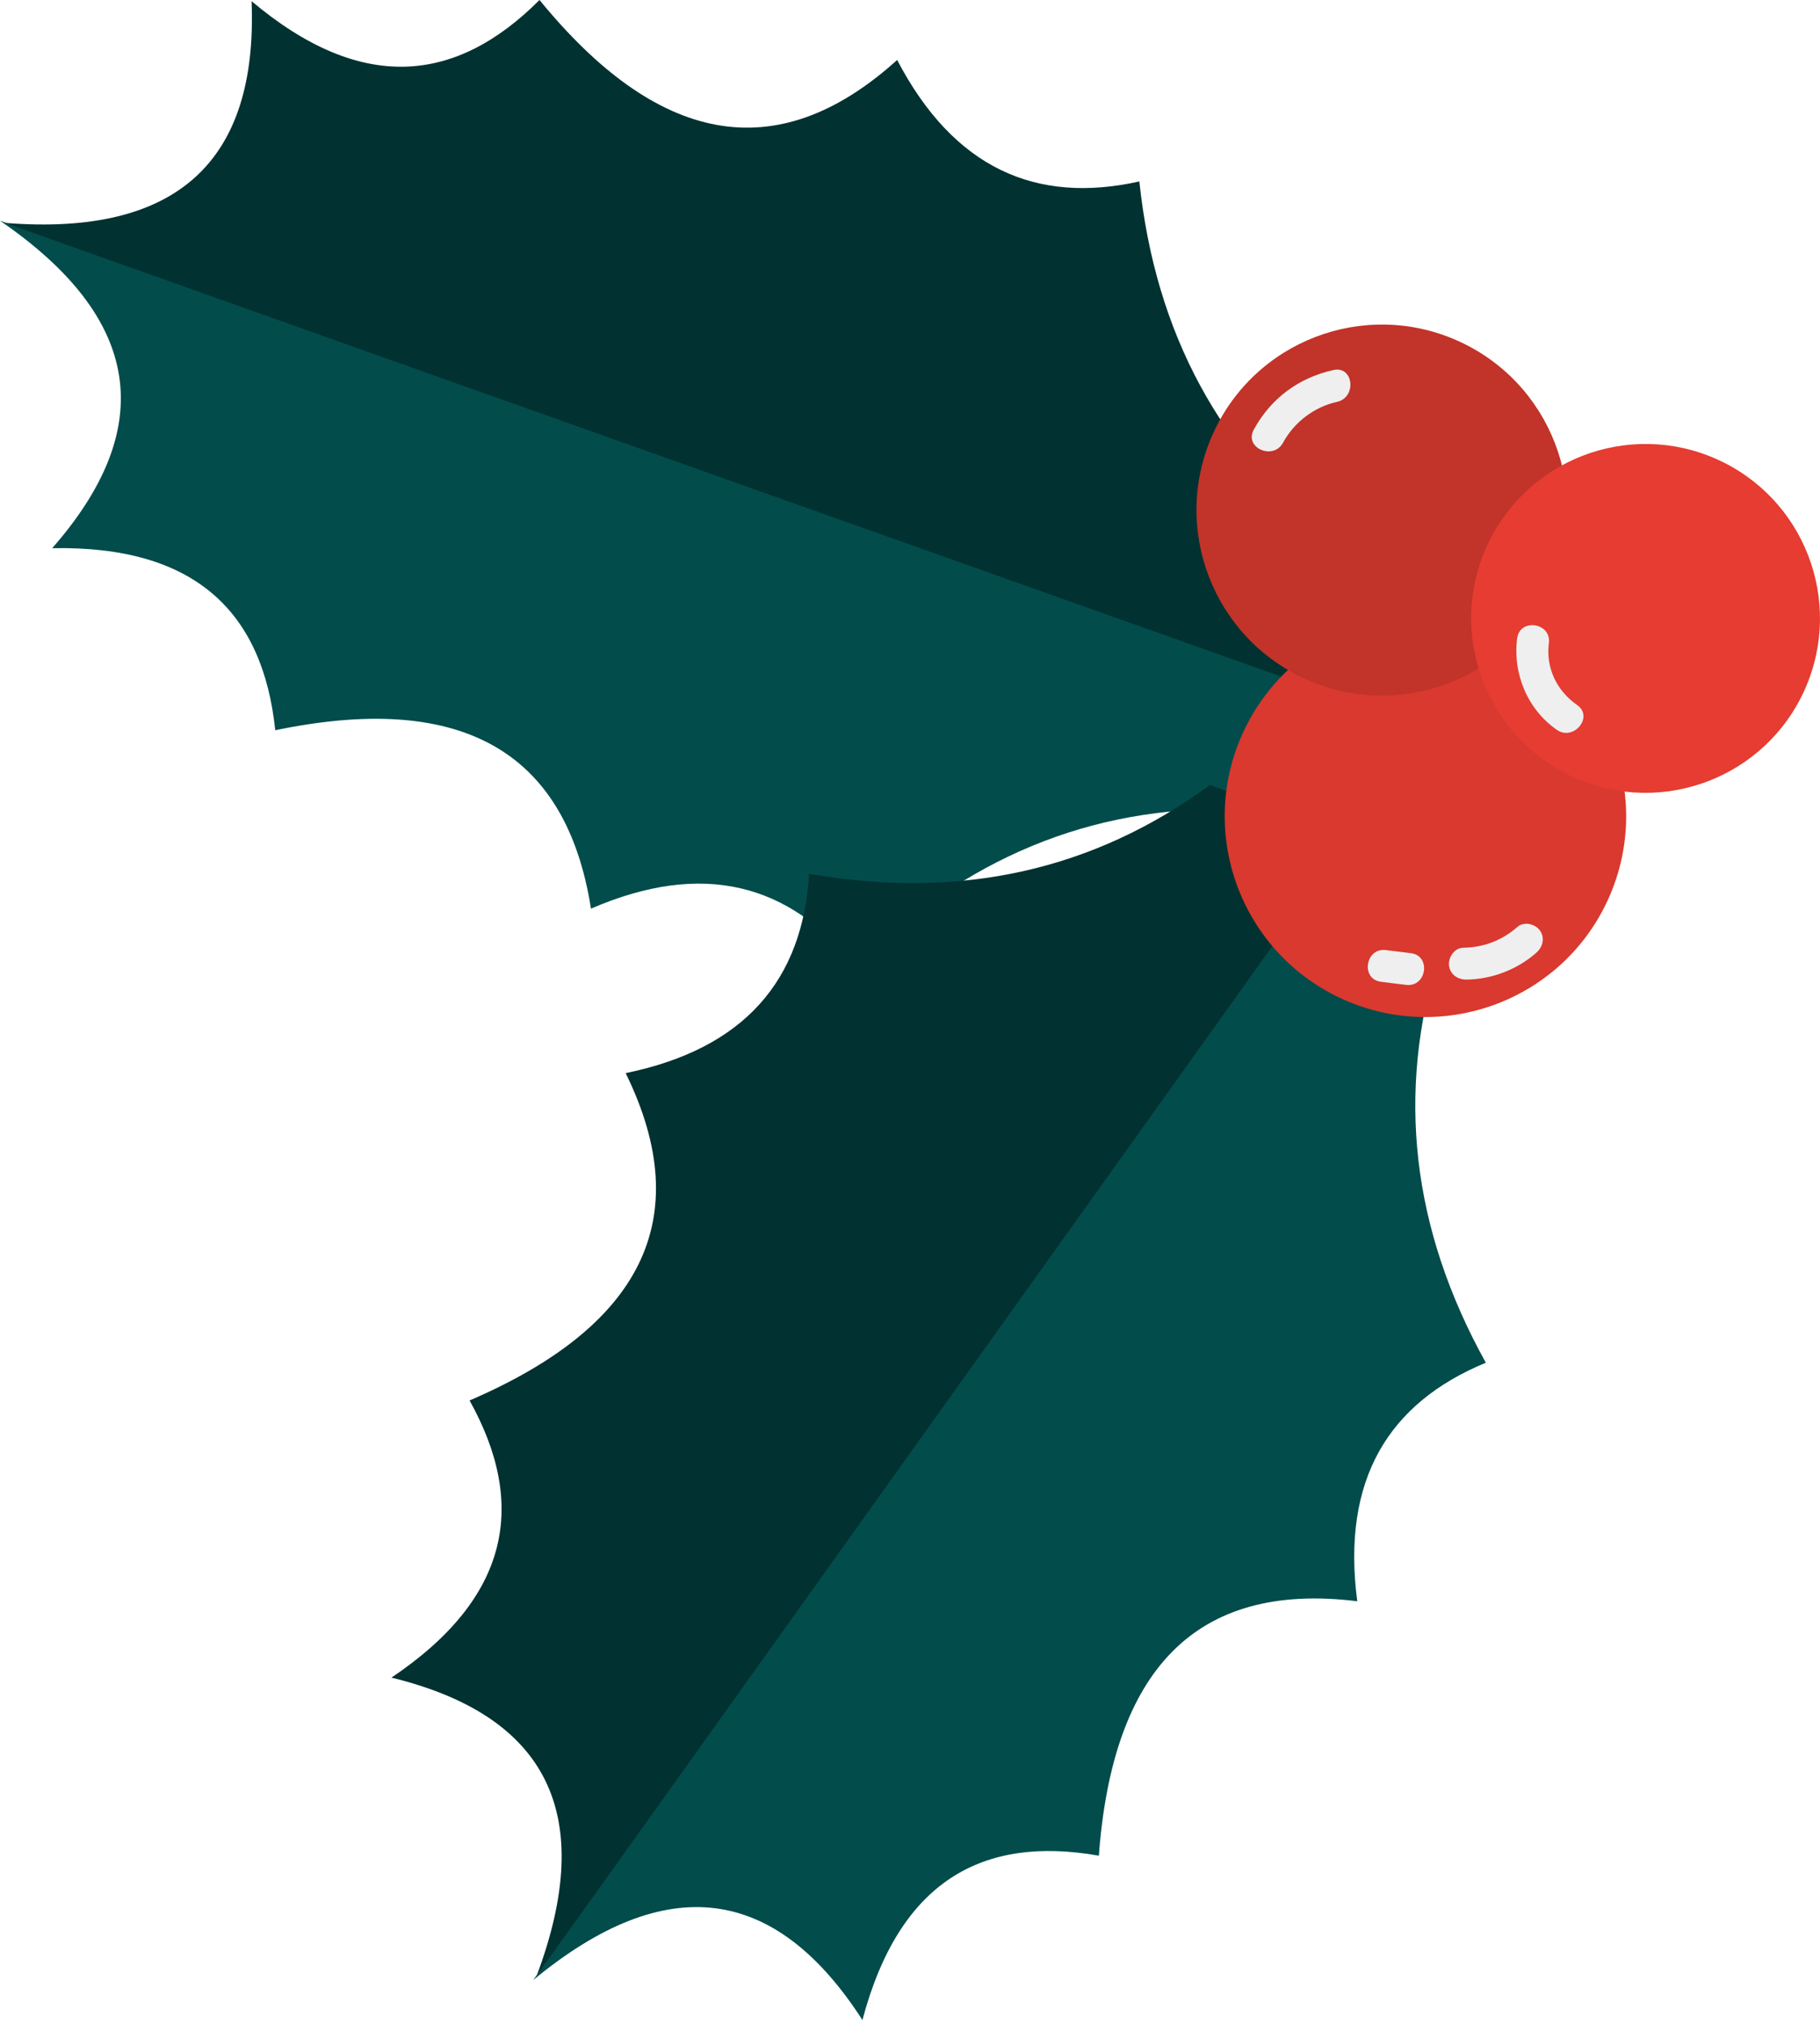 <svg width="330" height="367" fill="none" xmlns="http://www.w3.org/2000/svg"><path d="M223.906 146.701C197.705 146.124 174.779 155.624 155.145 175.249C143.184 160.178 127.437 155.96 107.153 164.742C102.54 135.313 82.638 125.587 49.908 132.398C47.683 111.061 35.482 98.878 9.463 99.391C28.561 77.613 25.896 57.775 0 40.016L239.24 124.342L223.906 146.701Z" fill="#034C4C"/><path d="M242.07 98.349C221.341 82.315 209.499 60.51 206.584 32.898C187.807 37.084 172.909 30.459 162.67 10.875C140.57 30.846 118.983 25.887 97.823 0C82.67 15.184 65.524 16.978 45.618 0.213C46.762 29.156 32.213 42.901 0.909 40.413L239.922 125.371L242.07 98.349Z" fill="#013131"/><path d="M260.889 173.108C253.124 198.136 255.944 222.788 269.408 247.068C251.626 254.419 243.234 268.396 246.095 290.314C216.535 286.65 201.705 303.105 199.243 336.444C178.115 332.711 163.049 341.084 156.374 366.24C140.695 341.888 120.892 338.987 96.686 358.993L243.611 152.211L260.885 173.103L260.889 173.108Z" fill="#034C4C"/><path d="M219.395 142.312C198.276 157.824 174.051 163.209 146.707 158.41C145.562 177.617 135.091 190.113 113.445 194.563C126.559 221.308 115.852 240.698 85.143 253.911C95.568 272.66 92.576 289.638 70.976 304.159C99.115 311.03 108.323 328.798 97.312 358.208L244.783 151.816L219.395 142.312Z" fill="#013131"/><path d="M225.189 133.257C233.331 114.885 254.827 106.589 273.199 114.73C291.571 122.872 299.867 144.368 291.725 162.74C283.584 181.112 262.088 189.408 243.716 181.266C225.344 173.125 217.048 151.629 225.189 133.257Z" fill="#D9392E"/><path d="M275.153 168.039C272.333 170.509 269.041 171.772 265.295 171.831C263.729 171.853 262.571 173.588 262.734 175.041C262.925 176.726 264.369 177.629 265.944 177.602C270.549 177.534 275.09 175.786 278.55 172.748C279.73 171.717 280.184 170.051 279.208 168.693C278.359 167.512 276.338 167.004 275.153 168.039Z" fill="#EFEFEF"/><path d="M255.824 172.816C254.303 172.629 252.782 172.439 251.261 172.253C247.56 171.794 246.679 177.538 250.403 178.001C251.924 178.187 253.445 178.378 254.966 178.564C258.667 179.023 259.548 173.279 255.824 172.816Z" fill="#EFEFEF"/><path d="M219.833 78.854C227.357 61.876 247.223 54.211 264.201 61.736C281.179 69.26 288.844 89.126 281.32 106.103C273.796 123.081 253.93 130.746 236.952 123.222C219.974 115.698 212.309 95.832 219.833 78.854Z" fill="#C23329"/><path d="M241.78 67.09C235.463 68.488 230.428 72.221 227.326 77.91C225.537 81.193 230.859 83.532 232.639 80.262C234.673 76.534 238.27 73.783 242.429 72.861C246.039 72.062 245.44 66.277 241.78 67.085V67.09Z" fill="#EFEFEF"/><path d="M269.462 99.308C276.537 83.343 295.217 76.137 311.183 83.211C327.148 90.286 334.354 108.967 327.28 124.932C320.205 140.897 301.525 148.103 285.559 141.029C269.594 133.954 262.388 115.274 269.462 99.308Z" fill="#E63C31"/><path d="M285.959 127.822C282.277 125.257 280.256 121.088 280.837 116.593C281.318 112.892 275.574 112.016 275.088 115.735C274.262 122.119 276.955 128.612 282.277 132.318C285.328 134.443 289.029 129.961 285.959 127.822Z" fill="#EFEFEF"/></svg>